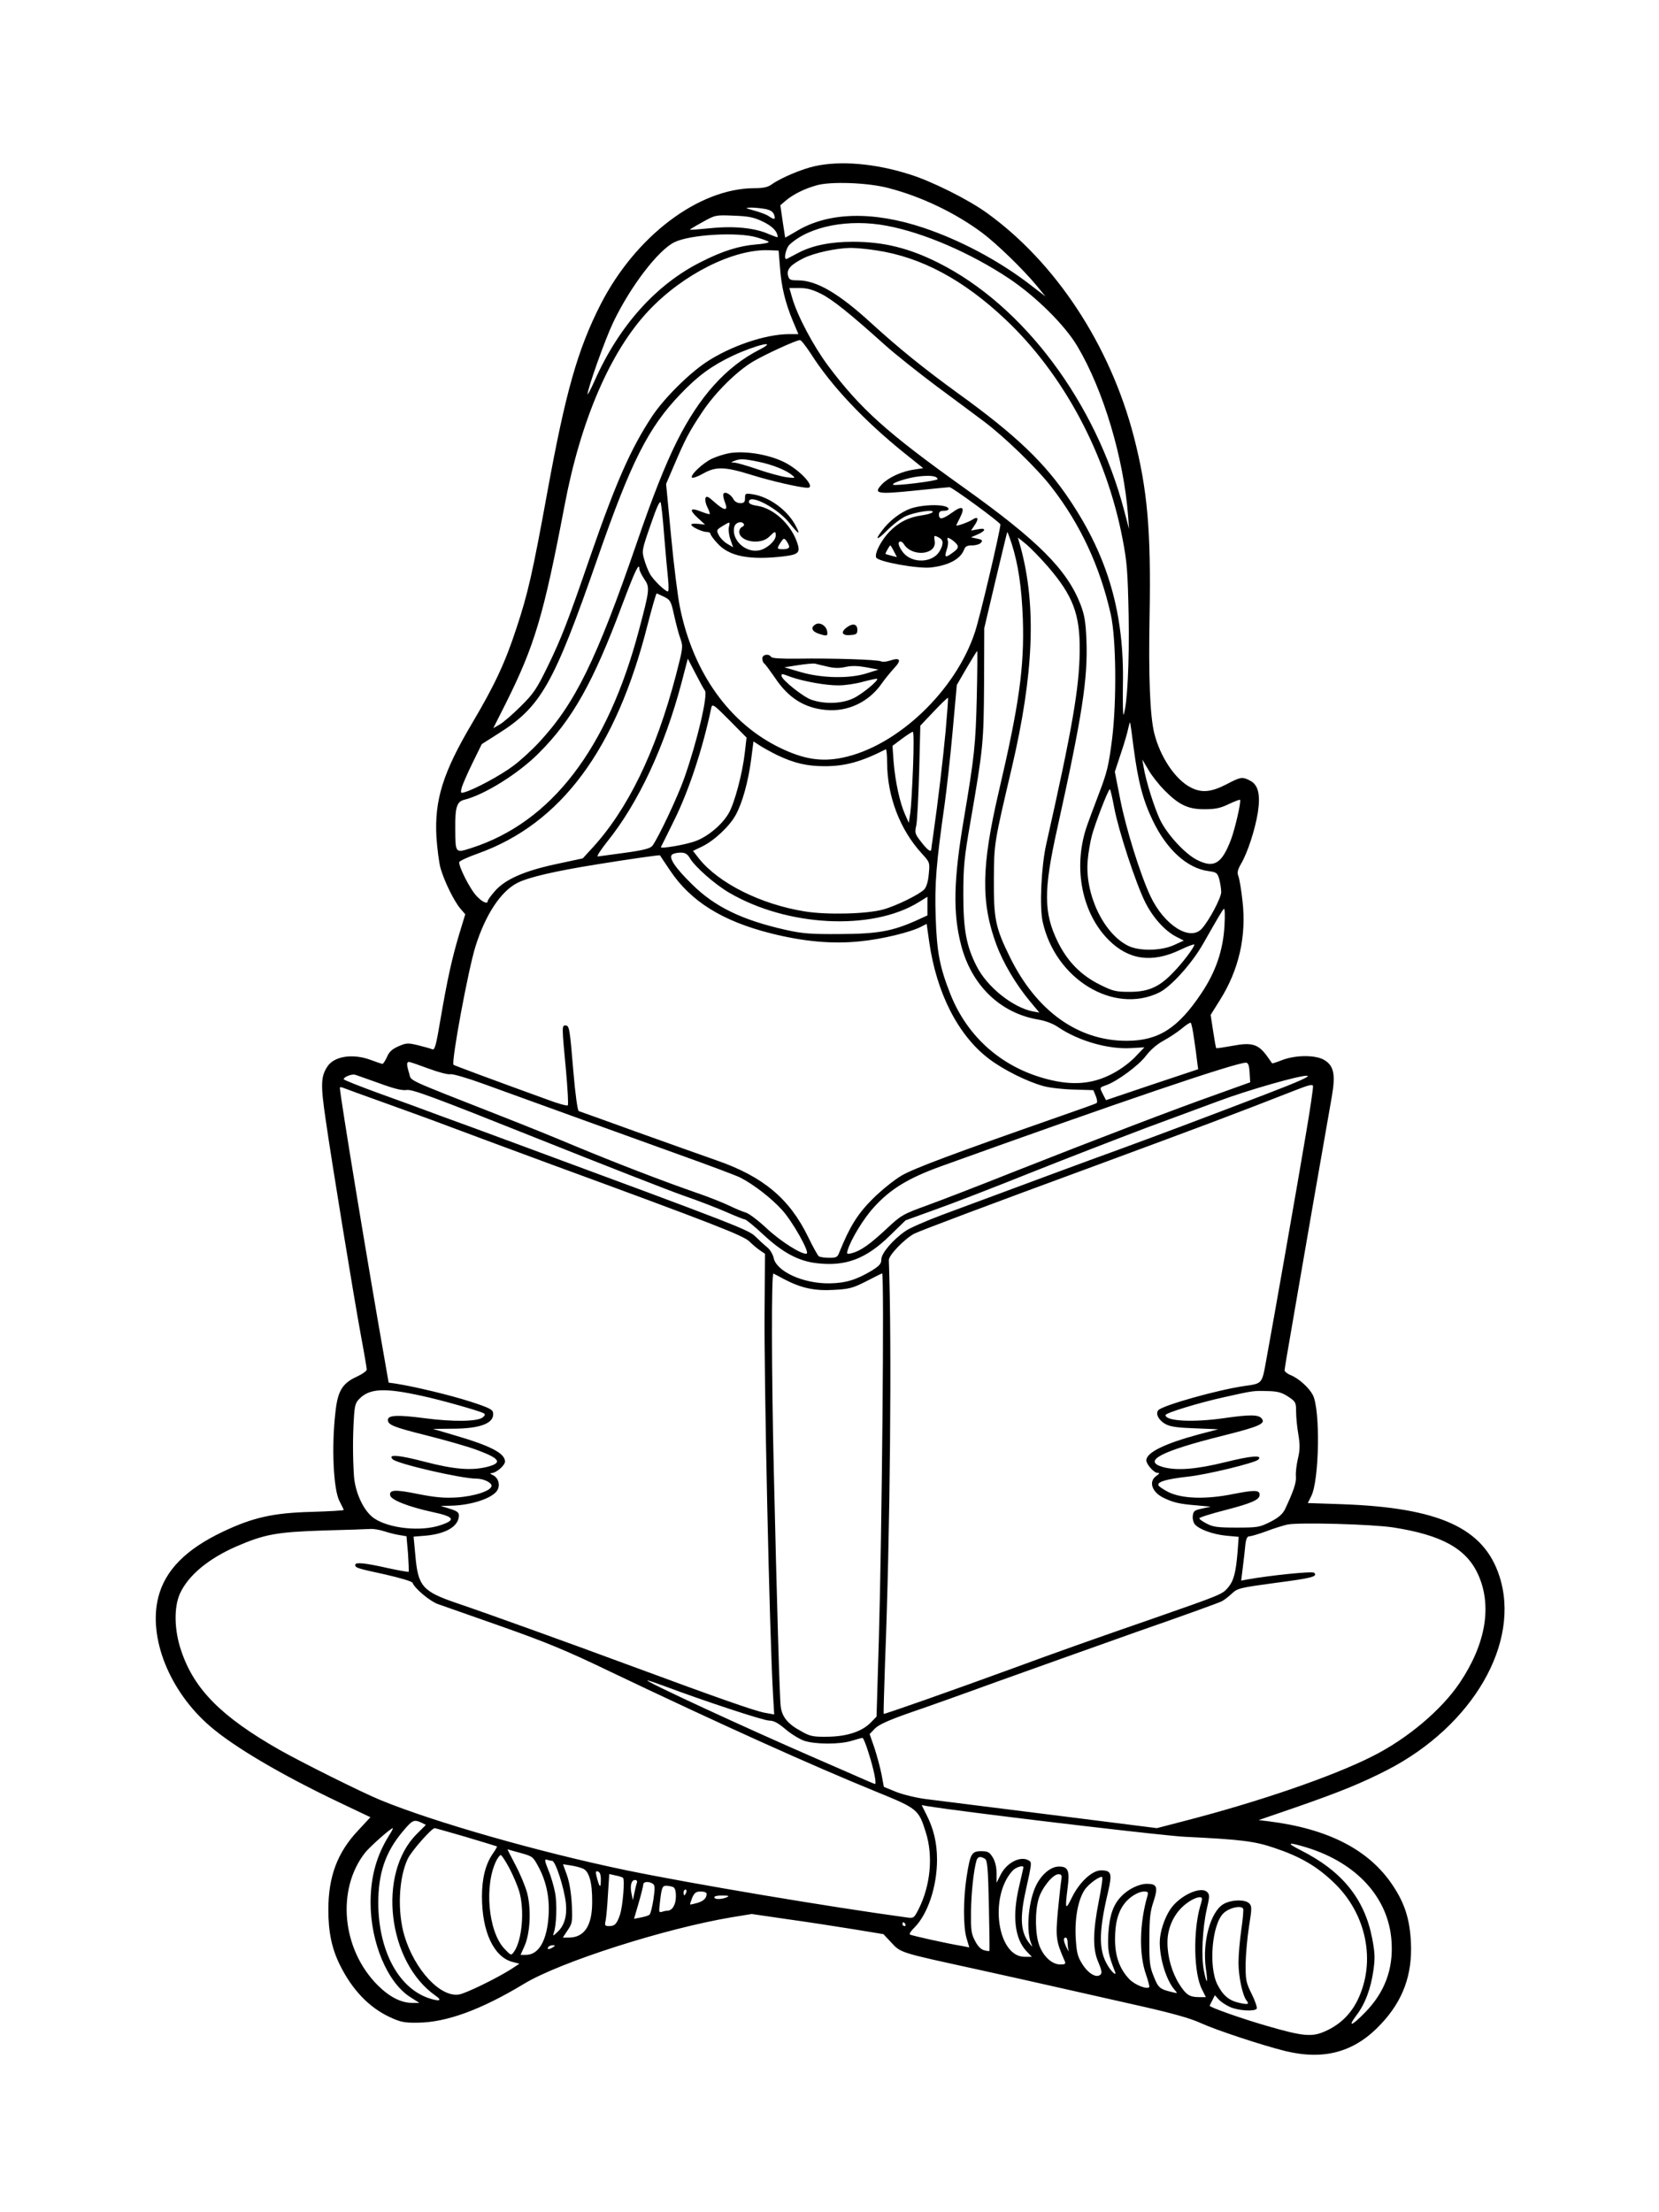 <?xml version="1.0" standalone="no"?>
<!DOCTYPE svg PUBLIC "-//W3C//DTD SVG 20010904//EN"
 "http://www.w3.org/TR/2001/REC-SVG-20010904/DTD/svg10.dtd">
<svg version="1.0" xmlns="http://www.w3.org/2000/svg"
 width="864pt" height="1152pt" viewBox="0 0 864 1152"
 preserveAspectRatio="xMidYMid meet">

<g transform="translate(0,1152) scale(0.1,-0.1)"
fill="#000000" stroke="none">
<path d="M4245 10655 c-66 -14 -178 -61 -224 -94 -22 -16 -45 -21 -93 -21
-290 -1 -619 -250 -801 -607 -119 -234 -182 -458 -276 -973 -78 -428 -102
-532 -161 -710 -59 -181 -114 -298 -230 -494 -153 -258 -198 -402 -187 -596 4
-58 13 -130 21 -160 19 -67 69 -170 103 -211 l26 -30 -31 -102 c-39 -130 -63
-241 -98 -445 -23 -138 -30 -162 -43 -156 -9 4 -42 13 -74 21 -54 13 -61 12
-103 -6 -33 -15 -48 -29 -59 -56 -9 -19 -19 -35 -23 -35 -4 0 -31 9 -60 20
-93 35 -191 21 -227 -34 -34 -52 -36 -93 -9 -276 31 -217 144 -909 184 -1127
17 -90 30 -168 30 -175 0 -7 -22 -23 -50 -36 -77 -35 -101 -74 -113 -185 -21
-179 -11 -403 21 -464 12 -23 22 -44 22 -46 0 -3 -75 -7 -167 -10 -202 -5
-309 -30 -466 -105 -190 -91 -296 -199 -332 -337 -55 -212 58 -494 271 -676
126 -108 369 -251 671 -395 l162 -77 -63 -68 c-109 -115 -156 -241 -156 -414
0 -117 18 -202 60 -287 64 -130 152 -221 258 -271 58 -27 77 -31 147 -30 149
1 330 67 555 203 187 113 730 287 1081 346 l104 17 185 -27 c102 -14 256 -38
343 -52 l158 -26 41 -44 c49 -53 47 -52 418 -133 151 -33 365 -81 475 -106
110 -25 300 -68 421 -95 149 -34 246 -61 295 -84 83 -38 323 -117 444 -147
205 -49 363 -4 499 143 113 121 162 255 154 423 -6 121 -32 203 -94 296 -123
186 -336 296 -649 335 l-50 6 195 67 c227 79 338 124 473 193 448 230 700 666
585 1013 -82 249 -314 354 -820 372 l-177 6 18 36 c42 84 48 451 8 527 -20 38
-73 86 -115 103 -18 7 -32 19 -32 25 0 6 16 103 36 216 19 113 71 410 114 660
44 250 87 497 96 549 20 115 11 161 -39 191 -44 27 -148 27 -219 0 -28 -11
-52 -19 -53 -17 0 1 -14 19 -29 41 -44 59 -78 69 -177 50 -44 -8 -83 -14 -85
-12 -2 2 -9 42 -16 88 l-13 85 47 75 c100 158 140 334 119 517 -6 57 -16 115
-21 129 -8 20 -5 34 14 67 34 58 73 179 87 267 14 93 2 143 -41 165 -40 21
-48 20 -124 -20 -78 -40 -128 -45 -184 -16 -81 41 -160 159 -191 284 -22 92
-30 294 -24 612 8 439 -11 657 -82 931 -124 478 -408 909 -768 1167 -96 69
-288 165 -403 200 -177 56 -357 71 -489 42z m381 -114 c171 -44 349 -129 490
-234 76 -57 215 -192 284 -276 l45 -55 -91 70 c-160 121 -357 225 -545 288
-264 88 -496 82 -661 -18 -32 -19 -58 -34 -59 -33 0 1 -6 39 -13 85 l-12 83
29 25 c40 33 96 61 160 79 74 21 267 14 373 -14z m-642 -109 c27 -5 41 -14 47
-29 10 -27 2 -29 -27 -9 -11 8 -45 21 -75 29 -49 14 -51 15 -19 16 19 0 52 -3
74 -7z m-11 -66 c50 -24 77 -52 77 -81 0 -2 -20 5 -44 15 -72 33 -180 44 -302
32 -60 -6 -110 -10 -111 -8 -1 1 28 19 65 39 66 37 68 38 162 34 79 -3 105 -8
153 -31z m647 -22 c191 -36 435 -141 636 -275 140 -94 291 -243 356 -354 135
-228 240 -581 263 -880 l5 -70 -25 95 c-148 565 -525 1069 -967 1291 -153 77
-286 110 -446 110 -116 0 -211 -19 -285 -58 -28 -15 -55 -29 -59 -31 -19 -9
-6 56 15 75 105 96 309 135 507 97z m-679 -60 c30 -9 58 -19 62 -23 4 -5 -25
-11 -65 -14 -88 -7 -175 -34 -285 -90 -235 -117 -428 -332 -555 -617 -21 -47
-38 -79 -38 -73 0 29 91 285 133 373 89 187 235 378 320 419 83 40 328 54 428
25z m624 -68 c233 -35 453 -153 672 -360 303 -286 525 -703 609 -1141 24 -123
27 -171 32 -403 4 -243 -7 -461 -26 -513 -4 -10 -5 58 -4 151 8 373 -77 668
-276 965 -130 195 -279 337 -576 552 -184 133 -319 243 -456 368 -171 157
-286 224 -382 225 -43 0 -48 3 -54 25 -8 33 14 57 82 91 55 27 168 52 244 53
25 0 86 -5 135 -13z m-503 -87 c7 -102 28 -186 67 -280 l29 -69 -51 0 c-122
-1 -302 -62 -429 -146 -93 -62 -220 -189 -282 -282 -110 -167 -186 -338 -321
-727 -118 -343 -152 -430 -222 -574 -58 -119 -74 -143 -142 -210 -42 -42 -91
-84 -109 -94 l-33 -19 66 131 c150 301 196 456 305 1027 84 446 239 805 438
1016 179 190 442 322 627 315 l50 -2 7 -86z m214 -139 c60 -30 152 -104 330
-264 54 -49 178 -147 274 -219 96 -71 209 -155 250 -186 103 -78 271 -240 345
-336 151 -194 254 -415 310 -665 28 -126 31 -449 7 -646 -18 -142 -26 -175
-70 -290 -27 -71 -57 -151 -66 -179 -67 -210 -20 -442 118 -580 104 -104 225
-121 371 -52 41 20 75 32 75 28 0 -14 -60 -94 -109 -144 -72 -76 -129 -102
-227 -102 -72 0 -87 3 -155 37 -99 49 -169 120 -220 223 -74 151 -75 267 -3
590 131 592 160 781 152 983 -4 95 -10 130 -31 185 -70 180 -220 331 -605 606
-404 288 -541 412 -709 636 -77 103 -160 260 -187 353 l-15 52 53 0 c39 0 68
-8 112 -30z m-53 -312 c105 -166 277 -348 484 -515 l101 -81 -46 -7 c-65 -9
-134 -41 -168 -76 -48 -50 -28 -54 168 -34 95 10 178 18 183 18 14 0 265 -184
265 -194 0 -30 -106 -481 -132 -559 -100 -307 -406 -598 -692 -656 -108 -22
-199 -8 -320 50 -266 127 -456 392 -525 734 -11 53 -32 220 -46 370 l-26 272
42 98 c58 136 79 176 148 279 67 100 178 210 264 261 57 34 223 111 243 111 6
1 31 -32 57 -71z m-268 21 c-174 -89 -313 -244 -430 -478 -60 -120 -127 -289
-208 -526 -211 -613 -322 -839 -510 -1041 -38 -41 -98 -96 -135 -123 -62 -47
-199 -121 -251 -136 -22 -7 -23 -5 -17 21 4 16 29 74 56 129 l49 100 85 54
c224 141 289 256 517 911 176 506 264 682 434 859 90 94 161 146 270 198 122
57 245 86 140 32z m928 -674 c2 -9 -223 -37 -232 -29 -9 9 79 37 134 43 62 7
95 2 98 -14z m-1424 -295 c7 -85 16 -185 20 -222 4 -38 4 -68 -1 -68 -14 0
-79 63 -94 93 -9 16 -22 49 -29 74 -13 44 -12 49 33 179 31 90 48 129 53 117
3 -10 12 -88 18 -173z m1810 -42 c34 -107 52 -227 58 -393 8 -248 -19 -443
-126 -900 -90 -386 -93 -574 -12 -794 35 -94 100 -205 174 -294 l50 -60 -34 6
c-105 21 -239 128 -293 236 -53 104 -69 189 -69 371 0 146 4 190 37 380 67
387 69 413 71 722 l1 287 59 250 c33 138 60 251 61 251 1 0 12 -28 23 -62z
m188 -118 c131 -152 168 -248 166 -440 -2 -192 -38 -402 -174 -1005 -26 -115
-36 -326 -19 -404 65 -299 369 -485 606 -370 61 29 171 151 229 253 85 149
100 175 109 183 5 4 6 -35 3 -88 -7 -127 -45 -239 -120 -351 -122 -183 -224
-248 -390 -248 -253 0 -469 155 -607 435 -76 154 -85 200 -84 405 1 189 1 188
93 580 115 491 129 843 47 1148 l-15 53 42 -34 c23 -19 74 -71 114 -117z
m-2127 -14 c0 -7 11 -30 25 -51 30 -43 29 -55 -27 -265 -164 -621 -457 -1002
-873 -1136 -85 -27 -83 -29 -84 103 -1 109 8 138 46 148 106 26 282 136 387
241 177 176 286 371 437 776 67 178 89 224 89 184z m129 -144 c32 -16 36 -23
52 -97 10 -44 24 -99 33 -122 14 -41 13 -47 -24 -190 -105 -400 -252 -702
-441 -905 l-44 -48 -140 -30 c-167 -36 -266 -80 -319 -142 -20 -23 -36 -45
-36 -50 0 -18 -28 -6 -57 25 -34 34 -97 159 -91 178 2 6 45 26 96 44 434 155
721 542 885 1193 23 89 44 162 47 162 3 -1 20 -9 39 -18z m1628 -524 c-6 -246
-12 -305 -67 -631 -54 -318 -58 -491 -15 -657 54 -210 203 -355 400 -389 41
-7 81 -22 109 -42 105 -70 258 -114 376 -107 l70 4 -52 -54 c-33 -33 -81 -67
-126 -89 -97 -48 -197 -56 -323 -24 -238 60 -419 218 -509 443 -56 142 -71
218 -77 403 -6 175 3 280 47 590 10 72 29 240 41 374 l22 244 51 88 c28 48 53
88 55 89 2 0 1 -109 -2 -242z m-1416 36 c17 -21 -39 -262 -107 -455 -33 -95
-135 -311 -166 -353 -11 -14 -43 -23 -144 -37 -71 -10 -135 -18 -141 -19 -7 0
16 35 50 78 161 200 298 492 387 829 l32 123 40 -77 c22 -43 44 -83 49 -89z
m1254 -209 c-14 -151 -40 -370 -65 -545 -5 -36 -10 -68 -10 -72 0 -19 -20 -5
-52 37 -33 42 -35 48 -26 87 5 24 11 150 15 281 l6 238 70 74 c39 41 72 73 74
71 2 -2 -4 -78 -12 -171z m-1046 -114 c-12 -108 -54 -265 -84 -316 -34 -59
-107 -120 -170 -144 -52 -20 -188 -43 -183 -32 2 3 31 62 65 131 79 157 153
381 198 597 5 19 16 11 94 -68 l89 -90 -9 -78z m2025 24 c23 -174 48 -272 101
-381 72 -149 178 -245 287 -260 44 -6 48 -9 58 -43 5 -20 10 -50 10 -66 0 -31
-64 -151 -102 -192 -62 -66 -196 20 -267 171 -52 111 -127 350 -157 504 l-28
143 32 97 c18 53 35 112 38 130 4 18 8 31 9 30 2 -2 10 -61 19 -133z m-1149
-100 c-4 -102 -10 -208 -14 -237 l-8 -53 -20 45 c-27 61 -50 167 -59 271 l-6
85 48 36 c27 20 53 37 58 37 5 1 5 -80 1 -184z m-708 63 c88 -42 155 -58 248
-58 107 0 191 23 318 88 4 2 7 -29 7 -70 1 -176 67 -349 181 -473 41 -45 42
-46 36 -106 -3 -38 -12 -68 -23 -80 -24 -26 -145 -86 -214 -105 -85 -24 -297
-29 -410 -10 -229 37 -447 147 -549 274 l-32 41 46 22 c63 30 145 106 177 166
34 62 64 169 80 288 l12 94 31 -20 c16 -11 58 -34 92 -51z m2018 -184 c75 -76
124 -99 210 -98 55 0 82 6 125 27 30 14 56 24 58 22 7 -7 -25 -148 -47 -207
-48 -126 -88 -151 -177 -106 -62 31 -156 133 -193 210 -30 64 -73 200 -85 273
l-7 40 32 -54 c17 -30 55 -78 84 -107z m-262 -91 c22 -118 113 -396 162 -493
40 -79 102 -148 161 -178 l39 -20 -50 -23 c-67 -31 -182 -33 -240 -4 -129 64
-227 272 -210 448 3 37 13 93 21 124 17 65 86 243 94 243 3 0 13 -44 23 -97z
m-2210 -262 c26 -45 131 -137 205 -180 303 -177 742 -199 985 -50 l47 29 0
-49 0 -48 -59 -27 c-126 -56 -200 -69 -396 -70 -154 -1 -195 2 -284 22 -227
51 -369 120 -487 237 -90 88 -125 142 -102 156 7 5 27 9 43 9 23 0 35 -7 48
-29z m-104 -63 c108 -162 273 -265 528 -329 168 -42 317 -56 462 -41 113 11
263 47 320 77 l27 14 13 -92 c38 -268 151 -490 313 -612 74 -56 198 -118 283
-141 33 -9 105 -17 160 -18 l99 -3 13 -31 c7 -18 9 -33 3 -37 -5 -3 -91 -34
-192 -69 -549 -192 -758 -270 -823 -308 -39 -23 -106 -77 -151 -122 -78 -78
-119 -144 -173 -278 -9 -25 -16 -28 -53 -28 -24 0 -48 4 -54 8 -5 4 -31 50
-56 102 -97 199 -235 314 -478 398 -63 22 -248 88 -410 146 -162 59 -300 108
-306 110 -6 3 -18 87 -28 207 -19 228 -21 239 -42 239 -18 0 -18 -7 3 -227 9
-101 14 -186 10 -189 -4 -4 -51 9 -104 29 -290 105 -488 179 -491 182 -13 13
77 500 115 619 52 164 131 284 217 328 58 30 198 62 416 97 167 27 321 49 327
47 0 -1 24 -36 52 -78z m2730 -880 c7 -46 14 -99 16 -119 l5 -37 -240 -80
-240 -81 -15 29 c-19 38 -20 36 16 49 57 20 170 103 207 153 24 31 57 60 92
79 30 16 73 45 95 63 22 19 43 32 46 30 4 -2 12 -41 18 -86z m-3986 -153 c51
-19 102 -32 112 -29 11 3 90 -20 175 -51 278 -101 729 -264 1015 -367 154 -55
298 -109 320 -120 70 -36 161 -106 218 -169 55 -60 145 -221 128 -227 -23 -8
-137 64 -210 133 -44 41 -92 77 -108 81 -15 4 -53 20 -84 35 -31 15 -108 46
-170 67 -179 62 -427 158 -634 244 -104 44 -275 113 -380 154 -516 203 -471
182 -484 224 -14 46 -14 60 -1 60 6 0 52 -16 103 -35z m4275 -21 l3 -50 -178
-64 c-207 -73 -607 -226 -1053 -402 -173 -69 -375 -147 -449 -174 -130 -47
-138 -52 -215 -124 -87 -81 -134 -114 -180 -126 -26 -6 -28 -5 -21 17 17 56
84 166 137 223 86 95 179 151 347 212 916 330 1549 545 1591 540 11 -1 16 -16
18 -52z m-4533 -55 c79 -29 120 -39 144 -35 29 4 145 -39 673 -250 351 -140
698 -276 770 -301 73 -25 171 -63 219 -84 48 -21 92 -39 98 -39 6 0 49 -35 95
-78 102 -95 184 -139 279 -150 151 -18 257 22 382 144 l81 79 149 54 c83 29
308 116 500 193 193 77 465 182 605 235 140 52 308 114 373 138 154 58 431
137 465 133 19 -2 -48 -32 -218 -97 -334 -128 -552 -210 -765 -288 -161 -58
-478 -176 -920 -340 -82 -31 -168 -68 -190 -84 -65 -45 -125 -115 -125 -147 0
-23 -9 -33 -52 -60 -79 -47 -135 -64 -218 -65 -137 -2 -277 62 -291 133 -5 20
-19 44 -36 57 -15 12 -41 36 -58 53 -36 36 -93 58 -1240 482 -148 55 -328 121
-400 147 -71 27 -214 79 -317 116 -104 38 -188 71 -188 75 0 12 44 29 60 23 8
-2 65 -23 125 -44z m4825 -271 c-38 -228 -170 -979 -205 -1168 -23 -128 -19
-124 -117 -138 -137 -20 -418 -99 -445 -125 -17 -18 1 -54 39 -74 25 -13 64
-18 153 -21 l120 -5 -100 -26 c-181 -49 -275 -95 -275 -136 0 -20 40 -65 58
-65 13 0 12 -3 -6 -16 -41 -28 -24 -83 36 -113 51 -25 84 -33 172 -40 l75 -7
-45 -10 c-39 -8 -45 -13 -48 -37 -2 -16 3 -35 10 -44 22 -27 94 -53 163 -60
l66 -6 -6 -81 c-9 -107 -20 -149 -51 -185 -28 -33 -38 -37 -379 -156 -315
-109 -521 -182 -735 -261 -317 -116 -675 -242 -678 -239 -1 1 2 119 7 261 27
683 36 1667 20 2102 -1 25 80 109 131 137 26 14 374 145 945 355 576 213 697
258 1055 398 56 22 76 26 78 17 2 -7 -15 -123 -38 -257z m-4803 171 c106 -38
263 -95 350 -128 87 -33 325 -121 528 -196 843 -309 996 -369 1028 -400 16
-16 42 -38 56 -47 l25 -17 -2 -283 c-4 -360 26 -1713 44 -2014 l6 -102 -50 9
c-53 10 -241 76 -682 239 -335 124 -751 274 -919 331 -182 62 -204 88 -218
251 l-9 96 63 5 c108 10 173 50 173 106 0 15 -11 23 -47 34 l-48 15 52 1 c109
2 221 40 244 82 15 28 4 63 -23 77 -16 7 -18 11 -7 11 24 1 69 40 69 60 0 43
-75 82 -260 136 l-115 34 100 1 c148 0 221 29 213 83 -2 17 -22 27 -118 58
-102 33 -288 78 -390 94 l-36 5 -17 98 c-89 503 -237 1401 -237 1438 0 3 8 3
18 -1 9 -4 103 -38 209 -76z m2088 -921 c88 -46 158 -61 258 -55 77 4 98 9
165 43 42 22 81 41 86 43 12 5 -1 -1357 -17 -1906 l-12 -402 -29 -30 c-46 -48
-126 -74 -226 -75 -76 -1 -91 2 -138 29 -69 37 -99 74 -106 128 -6 45 -20 537
-36 1227 -12 508 -13 1033 -2 1028 4 -2 30 -15 57 -30z m-1888 -607 c95 -20
299 -78 321 -90 10 -6 10 -10 -4 -22 -26 -22 -155 -24 -305 -4 -137 18 -189
16 -189 -9 0 -26 30 -38 202 -81 95 -24 212 -57 260 -75 123 -45 137 -68 54
-89 -82 -20 -172 -13 -328 28 -135 35 -190 39 -163 12 24 -24 358 -101 436
-101 37 0 79 -20 79 -37 0 -26 -89 -55 -182 -61 -68 -4 -114 1 -201 18 -117
24 -151 23 -145 -7 4 -24 97 -60 221 -87 113 -24 123 -41 42 -68 -102 -35
-267 -18 -346 35 -54 36 -101 135 -106 227 -6 99 -6 197 0 294 4 67 8 82 30
103 53 53 130 57 324 14z m4512 -4 c39 -26 41 -30 41 -78 0 -27 5 -82 12 -120
9 -56 8 -81 -3 -127 -7 -31 -12 -72 -10 -91 3 -32 -13 -77 -57 -171 -13 -25
-33 -43 -76 -65 -56 -28 -66 -30 -175 -30 -96 0 -123 3 -155 20 -22 11 -40 24
-40 28 -1 5 60 24 134 43 139 36 180 54 180 80 0 25 -25 26 -137 4 -143 -29
-266 -25 -338 10 -27 14 -51 30 -52 36 -6 18 45 32 150 44 100 10 353 72 370
89 25 25 -34 21 -171 -13 -154 -38 -253 -45 -324 -26 -112 31 -13 83 312 164
191 48 224 63 200 90 -16 20 -64 20 -195 1 -161 -23 -305 -16 -305 16 0 11
169 63 304 93 157 35 154 34 227 32 53 -1 74 -7 108 -29z m546 -681 c252 -39
381 -110 442 -243 75 -163 42 -362 -94 -565 -95 -142 -274 -293 -456 -384
-207 -105 -593 -237 -972 -335 l-150 -39 -555 70 c-305 38 -595 75 -645 81
-49 6 -120 23 -156 37 l-66 27 -12 65 c-7 36 -24 98 -37 138 l-25 72 28 29
c20 20 71 43 173 79 80 27 285 100 455 162 171 61 500 179 732 261 233 81 433
153 445 160 13 6 37 25 54 41 29 27 40 30 225 55 192 25 223 33 203 53 -9 9
-231 -14 -348 -35 l-32 -6 9 73 c5 40 11 92 13 116 4 31 10 42 22 42 9 0 49
12 87 26 39 15 88 30 110 35 61 12 437 2 550 -15z m-5254 -20 c24 -8 60 -17
80 -20 l36 -6 8 -91 c3 -50 5 -92 3 -94 -2 -2 -52 7 -112 20 -115 26 -166 31
-166 16 0 -15 8 -18 156 -50 78 -18 141 -36 143 -44 9 -27 89 -95 131 -110 25
-9 173 -61 330 -116 232 -82 338 -125 570 -237 572 -273 1042 -485 1385 -625
214 -87 219 -92 256 -209 40 -125 25 -279 -37 -402 -24 -47 -26 -48 -62 -43
-403 55 -1113 174 -1462 246 -448 93 -1002 251 -1278 365 -98 40 -414 198
-527 262 -302 172 -444 315 -511 515 -37 107 -39 227 -7 298 43 95 148 182
294 246 148 64 211 75 454 83 121 3 232 7 246 8 14 1 45 -4 70 -12z m1461
-807 c211 -79 515 -179 544 -179 24 0 46 -12 85 -45 28 -24 72 -51 97 -60 58
-19 184 -20 248 0 27 8 52 15 56 15 4 0 19 -36 32 -80 27 -83 42 -160 33 -160
-2 0 -29 11 -58 24 -30 13 -143 63 -252 110 -366 159 -893 403 -875 405 4 1
44 -13 90 -30z m1468 -639 c361 -49 1140 -140 1240 -145 292 -14 365 -23 467
-58 132 -44 221 -95 309 -180 171 -162 222 -413 124 -613 -36 -73 -91 -127
-167 -161 -70 -32 -115 -28 -308 28 -128 37 -295 96 -295 104 0 1 6 14 14 29
l13 26 19 -21 c10 -12 37 -30 59 -40 43 -20 130 -25 140 -9 3 6 -8 40 -26 76
-30 60 -32 73 -32 157 1 51 9 139 18 196 15 93 15 105 1 119 -21 22 -95 20
-135 -4 -67 -40 -110 -198 -91 -334 12 -82 5 -89 -10 -13 -15 71 -8 220 15
322 15 65 15 75 2 88 -33 33 -143 -18 -191 -88 -32 -47 -56 -121 -56 -174 0
-88 35 -199 78 -248 16 -18 15 -18 -13 -11 -64 15 -73 22 -96 81 -21 51 -24
74 -23 193 0 111 4 147 22 199 24 75 18 91 -35 91 -41 0 -99 -28 -135 -67 -41
-43 -60 -99 -66 -194 -4 -83 0 -108 34 -194 14 -35 -25 3 -46 46 -38 74 -36
170 11 368 22 96 17 111 -37 111 -47 0 -114 -63 -153 -144 -32 -66 -35 -59
-21 52 12 91 3 112 -45 112 -45 0 -96 -45 -124 -109 -38 -89 -47 -235 -19
-296 7 -15 4 -14 -10 4 -46 57 -52 130 -21 271 33 149 33 151 18 161 -43 27
-116 -10 -148 -74 l-21 -42 0 50 c0 32 -7 62 -20 83 -17 27 -25 32 -60 32 -50
0 -57 -13 -76 -134 -18 -118 -18 -260 0 -320 l14 -47 -36 7 c-74 12 -264 54
-273 60 -5 3 6 20 24 37 69 70 117 213 117 353 0 86 -17 160 -56 236 l-24 48
27 -5 c16 -3 62 -9 103 -15z m-2736 -71 l24 -12 -48 -48 c-206 -206 -152 -667
99 -842 38 -26 18 -31 -40 -11 -157 56 -258 250 -259 494 0 155 37 265 127
372 51 61 58 64 97 47z m-167 -66 c-66 -105 -97 -216 -97 -351 0 -208 88 -417
207 -492 l47 -30 -40 0 c-57 1 -117 32 -177 92 -187 187 -216 499 -65 691 27
33 133 127 144 127 2 0 -6 -17 -19 -37z m400 -9 c87 -26 159 -48 161 -49 2 -2
-9 -20 -23 -40 -37 -55 -55 -128 -55 -221 0 -184 62 -316 160 -341 l35 -9 -44
-29 c-78 -49 -232 -124 -269 -131 -97 -18 -233 128 -286 306 -37 125 -30 299
17 399 18 40 125 161 141 161 3 0 77 -21 163 -46z m4379 -55 c262 -81 427
-264 441 -489 10 -145 -36 -266 -138 -370 -69 -71 -93 -79 -45 -15 45 58 76
141 89 237 9 63 7 92 -7 165 -40 206 -157 350 -374 459 -77 39 -65 43 34 13z
m-4096 -28 c62 -17 66 -20 92 -68 43 -78 61 -165 55 -258 -8 -130 -51 -205
-118 -205 l-28 0 21 47 c29 66 35 189 14 273 -9 35 -37 102 -61 147 -24 46
-43 83 -42 83 1 -1 31 -9 67 -19z m-58 -78 c20 -38 43 -92 52 -122 29 -99 15
-257 -28 -316 -14 -19 -15 -19 -50 18 -84 90 -105 332 -40 460 8 15 18 27 22
27 4 0 24 -30 44 -67z m2478 47 c12 -8 16 -50 20 -242 3 -128 4 -235 3 -237
-1 -2 -13 -1 -27 3 -17 4 -34 21 -48 49 -20 37 -22 56 -21 152 1 98 14 218 29
268 6 19 21 22 44 7z m-2255 -10 c18 0 63 -141 72 -220 7 -68 -8 -118 -44
-151 -23 -22 -25 -22 -19 -4 14 38 18 150 7 208 -6 32 -21 85 -35 118 -19 47
-21 59 -9 55 8 -3 21 -6 28 -6z m159 -40 c34 -12 51 -73 50 -175 0 -124 -41
-185 -123 -185 l-30 0 25 38 c24 35 26 43 22 132 -3 60 -12 117 -25 154 l-21
58 39 -6 c21 -3 49 -10 63 -16z m2296 6 c0 -3 -10 -44 -21 -93 -39 -160 -25
-279 38 -345 l27 -28 -38 0 c-142 0 -186 313 -63 448 17 19 57 31 57 18z
m-2201 -70 c0 -43 -8 -34 -23 26 -5 22 -3 26 9 22 10 -4 15 -19 14 -48z m115
16 c11 -6 0 -146 -15 -192 -16 -48 -27 -60 -56 -60 -22 0 -25 3 -19 28 3 15 9
76 12 135 l7 108 31 -7 c17 -3 35 -9 40 -12z m2283 -14 c-3 -18 -11 -91 -18
-163 -12 -134 -9 -155 36 -257 6 -15 2 -18 -23 -18 -42 0 -87 40 -109 98 -22
57 -24 176 -4 244 16 56 74 128 103 128 17 0 19 -5 15 -32z m196 -105 c-32
-163 -33 -253 -3 -321 17 -40 20 -56 12 -64 -21 -21 -64 4 -96 55 -25 40 -29
59 -34 139 -5 105 14 200 49 250 23 31 78 70 89 63 4 -2 -4 -57 -17 -122z
m-2406 93 c-3 -8 -9 -32 -13 -53 l-8 -38 -7 33 c-9 42 -1 72 18 72 9 0 13 -6
10 -14z m82 -5 c12 -8 13 -21 4 -82 -6 -39 -15 -75 -20 -79 -4 -5 -24 -11 -44
-15 l-37 -7 24 82 c13 45 24 89 24 96 0 16 28 18 49 5z m105 -17 c11 -4 16
-19 16 -49 0 -44 -19 -75 -45 -75 -7 0 -20 -3 -29 -6 -14 -5 -15 1 -10 42 9
83 13 94 33 94 11 0 26 -3 35 -6z m70 -29 c-4 -8 -8 -15 -10 -15 -2 0 -4 7 -4
15 0 8 4 15 10 15 5 0 7 -7 4 -15z m106 -7 c0 -23 -16 -38 -50 -48 -19 -5 -35
-9 -36 -7 -1 1 4 17 11 35 12 26 20 32 45 32 17 0 30 -5 30 -12z m2296 -10
c-42 -144 -45 -307 -7 -412 11 -33 19 -62 16 -64 -12 -13 -75 12 -103 41 -51
53 -75 120 -75 208 0 82 14 138 46 182 25 36 74 67 106 67 19 0 22 -4 17 -22z
m-2191 -8 c-28 -12 -65 -12 -65 0 0 6 19 10 43 9 32 0 37 -2 22 -9z m2475 -8
c0 -4 -4 -22 -10 -40 -37 -132 -33 -349 10 -432 l20 -40 -35 0 c-50 0 -68 12
-103 67 -39 62 -62 142 -62 218 0 80 37 156 98 202 40 31 82 43 82 25z m214
-51 c3 -5 -1 -53 -9 -107 -8 -55 -15 -133 -15 -175 0 -73 21 -170 42 -197 16
-19 7 -22 -37 -12 -55 12 -86 39 -115 96 -47 94 -28 316 33 372 30 28 90 41
101 23z m-1759 -81 c3 -5 1 -10 -4 -10 -6 0 -11 5 -11 10 0 6 2 10 4 10 3 0 8
-4 11 -10z m845 -94 c0 -13 2 -33 5 -43 3 -10 -1 -4 -9 12 -18 36 -20 55 -6
55 6 0 10 -11 10 -24z m-2680 -26 c-20 -13 -33 -13 -25 0 3 6 14 10 23 10 15
0 15 -2 2 -10z"/>
<path d="M3797 9160 c-26 -5 -67 -18 -90 -29 -48 -23 -115 -87 -103 -98 4 -4
30 5 58 21 67 38 114 36 255 -8 99 -31 252 -66 289 -66 45 0 -39 92 -121 133
-83 41 -205 61 -288 47z m155 -45 c72 -15 141 -43 173 -69 19 -16 18 -17 -30
-11 -27 4 -95 22 -149 41 -55 19 -109 34 -120 35 -21 0 -21 1 -1 9 29 12 51
11 127 -5z"/>
<path d="M3767 8947 c-2 -6 2 -27 9 -44 18 -46 -3 -44 -56 3 -32 29 -41 33
-46 20 -3 -8 1 -30 10 -47 9 -18 14 -34 12 -36 -2 -2 -22 4 -45 13 -57 23 -64
10 -17 -33 l38 -35 -36 4 c-20 2 -36 1 -36 -4 0 -11 56 -38 80 -38 11 0 20 -4
20 -10 0 -5 16 -28 36 -49 61 -69 169 -89 347 -68 78 10 87 20 67 76 -34 94
-122 174 -206 187 -28 4 -44 11 -44 20 0 46 147 -30 210 -108 49 -61 61 -68
35 -18 -42 82 -137 152 -224 166 -39 6 -41 5 -41 -20 0 -21 -5 -26 -25 -26
-14 0 -29 8 -35 20 -14 27 -47 44 -53 27z m29 -172 c-3 -13 0 -42 8 -64 l14
-41 -30 18 c-16 9 -36 29 -44 44 -14 27 -13 29 18 48 41 25 41 25 34 -5z m78
16 c3 -5 -1 -11 -9 -15 -8 -3 -15 -14 -15 -25 0 -52 111 -71 156 -26 30 30 34
31 34 6 0 -27 -47 -70 -87 -77 -72 -14 -145 56 -129 122 6 24 39 33 50 15z
m236 -118 c0 -8 -12 -13 -30 -13 -35 0 -36 2 -14 36 16 23 17 23 30 7 7 -10
14 -24 14 -30z"/>
<path d="M4743 8872 c-53 -19 -112 -64 -150 -116 -40 -52 -25 -51 29 4 29 29
71 61 95 72 50 22 150 37 140 21 -4 -6 -30 -13 -58 -17 -66 -9 -120 -36 -168
-86 -41 -43 -77 -111 -68 -133 8 -22 219 -60 286 -52 93 11 153 44 172 93 6
17 16 22 43 22 18 0 39 6 45 14 10 12 6 16 -20 21 l-32 7 30 13 c48 20 52 38
7 29 l-37 -7 16 24 c26 36 22 53 -7 34 -20 -14 -86 -37 -86 -31 0 1 9 19 20
41 28 55 12 65 -41 26 -50 -36 -69 -39 -69 -11 0 15 7 20 25 20 14 0 25 4 25
9 0 26 -124 27 -197 3z m148 -152 c23 -13 24 -33 2 -71 -36 -60 -140 -65 -188
-8 -25 31 -33 59 -15 59 5 0 13 -6 17 -13 42 -69 171 -57 161 14 -5 33 -4 33
23 19z m77 -19 c29 -25 28 -35 -9 -61 -37 -27 -42 -23 -28 19 6 17 8 38 5 46
-7 20 4 18 32 -4z m-313 -51 l16 -31 -28 7 c-15 4 -29 8 -31 9 -3 3 21 45 25
45 1 0 10 -14 18 -30z"/>
<path d="M4248 8269 c-27 -15 -21 -36 13 -48 45 -15 51 -14 47 10 -4 30 -38
51 -60 38z"/>
<path d="M4413 8255 c-37 -26 -29 -46 15 -42 32 2 37 6 37 27 0 30 -22 36 -52
15z"/>
<path d="M3970 8091 c0 -11 5 -23 10 -26 6 -4 30 -37 55 -73 70 -106 154 -159
266 -169 113 -11 223 41 289 135 18 26 49 63 67 83 40 42 31 57 -22 39 -19 -6
-40 -8 -46 -4 -15 9 -257 17 -435 14 -86 -1 -134 2 -138 9 -12 19 -46 13 -46
-8z m342 -43 c34 -8 61 -8 92 -1 32 7 63 6 108 -2 l63 -12 -60 -19 c-90 -29
-235 -26 -345 6 l-85 25 70 11 c39 6 79 10 90 8 11 -3 41 -10 67 -16z m-191
-54 c66 -23 184 -44 247 -43 32 0 89 8 127 19 39 10 71 17 73 15 9 -8 -80 -81
-123 -101 -60 -29 -149 -32 -219 -8 -44 15 -156 105 -156 125 0 12 0 12 51 -7z"/>
</g>
</svg>
